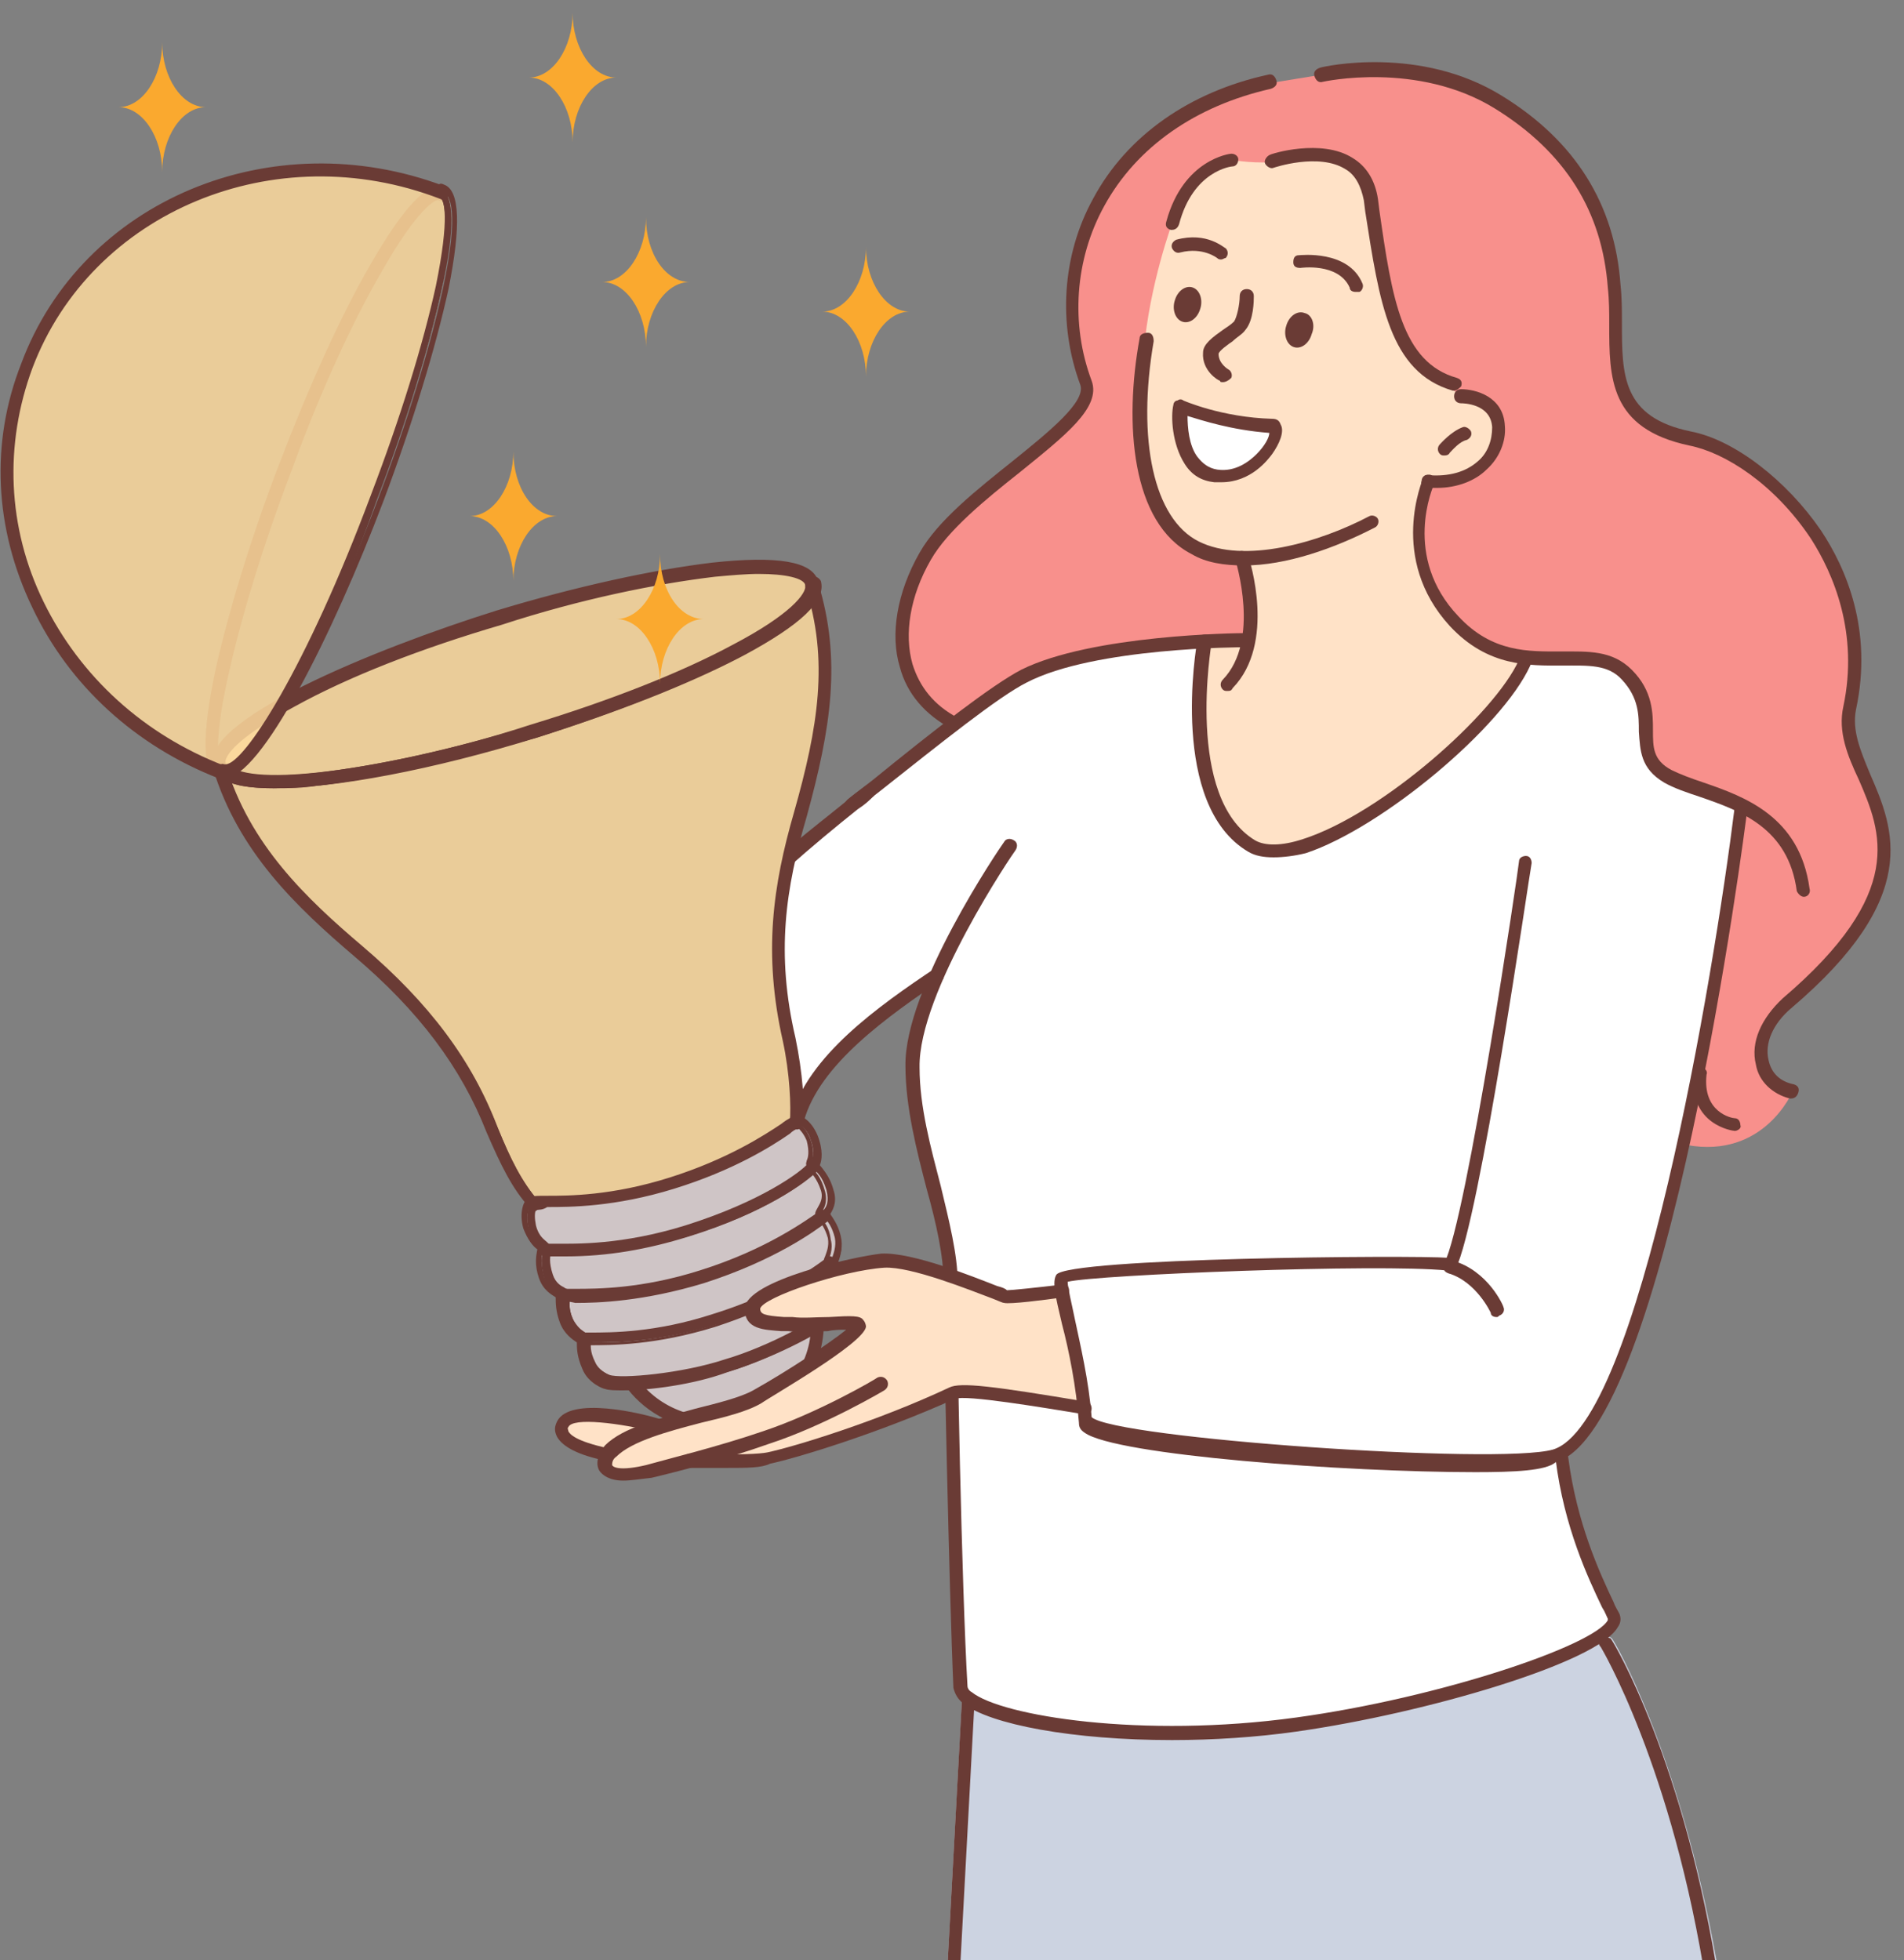 <?xml version="1.0" encoding="utf-8"?>
<!-- Generator: Adobe Illustrator 26.0.3, SVG Export Plug-In . SVG Version: 6.00 Build 0)  -->
<svg version="1.1" id="레이어_1" xmlns="http://www.w3.org/2000/svg" xmlns:xlink="http://www.w3.org/1999/xlink" x="0px"
	 y="0px" viewBox="0 0 135 139" style="enable-background:new 0 0 135 139;" xml:space="preserve">
<rect x="0" y="0" width="135" height="139" fill="#808080" stroke="none"/>
<style type="text/css">
	.st0{fill:#CCD3E1;}
	.st1{fill:#F8908C;}
	.st2{fill:#FFFFFF;}
	.st3{fill:#FFE2C7;}
	.st4{fill:#6A3B35;}
	.st5{opacity:0.84;fill:#FEDB9E;enable-background:new    ;}
	.st6{fill:#CFC5C6;}
	.st7{fill:#D5E1ED;}
	.st8{opacity:0.84;}
	.st9{fill:#FEDB9E;}
	.st10{fill:#FAA92F;}
</style>
<path class="st0" d="M121.7,139c-2.6-14.6-7.2-22.6-7.4-22.8c-0.2-0.2-0.5-0.2-0.7,0c0,0-0.1,0-0.2,0c-3.3,2.1-12.7,4.9-21.3,6.1
	c-10.9,1.5-21.3,0-23.5-2c-0.2,0-0.4,0.2-0.4,0.4l-1,18.4H121.7z"/>
<path class="st1" d="M93.7,5.3c0,0,6.8-1.6,12.6,1.9c5.8,3.6,7.9,8.3,8.2,13c0.3,4.8-1.2,9.5,5.4,10.8c5.2,1.1,13.4,9,11.3,19.1
	c-1.2,5.4,8.7,9.8-4.4,21c-2.8,2.4-2.2,5.6,0.3,6.3c0,0-2,4.8-7.5,3.8c-5.5-1.1-49.1-26.3-49.1-26.3l-2.8-3.5
	c-5.1-2.8-4.1-8.1-2.1-11.8c2.7-4.8,12.4-9.5,11.4-12.3c-3.2-8.6,1.5-18.9,13-21.4L93.7,5.3L93.7,5.3z"/>
<path class="st2" d="M110.9,103.4l-0.6,0.2c7.7-2.2,14.9-57.1,14.9-57.1l-36.5-1.1c0,0-11.1,0-16,2.5c-2.4,1.2-7.3,5.2-12.3,9.2
	c0,0,0,0,0,0c0,0-2.1,1.6-4.4,3.6c-0.9,4.1-1.1,8.1,0,13c0.5,2,0.6,4.2,0.5,5.5c2.3-4.4,3.6-5.5,10.1-10.2c-1.1,1.4-1.8,6.3-1.8,6.7
	c0,0.3,0,0.7,0,1c0.1,1.3,0.3,2.6,0.6,3.9v0c0.2,0.8,0.4,1.7,0.6,2.5c0,0,0,0,0,0c0.2,0.6,0.3,1.3,0.5,1.9c0.5,2.2,1,4.2,1,5.8
	c-0.1,2.9,0.3,21.8,0.7,28.7c0.1,2.3,11.7,4.4,23.9,2.7c11.1-1.5,23.4-5.8,22.5-7.7C113.7,112.6,111.6,108.8,110.9,103.4
	L110.9,103.4z"/>
<path class="st3" d="M87.1,11.3c0,0-2.5,0.1-3.8,4c-0.2,0.5-1.8,4.9-2.2,9.6c-0.2,2.4-0.8,12.6,4,13.9c4.8,1.2,2.6-0.6,3.3,1.3
	c0.7,1.9,0.4,5.1-0.2,5.3c-0.6,0.2-2.5-0.7-2.7,0c-0.2,0.7-2.2,11.9,3.7,14.7c5.1,2.4,18.1-10,19-13.2c0.2-0.8-2.3-0.6-4.3-2.2
	c-2-1.6-3.5-5-3.2-7.1c0.4-2.8,0.2-3.4,1.4-3.5c1.2-0.1,4-1.4,4.2-3c0.4-3.4-1.1-2.6-2.4-3c-2.5-0.9-4.8-4-5.7-8.1
	c-1-4.1,0.1-8-3.3-9c-1.8-0.5-3.2,0.2-4.8,0.5C88.6,11.6,87.1,11.3,87.1,11.3z"/>
<path class="st4" d="M83.1,123.4c-7,0-12.9-1.1-14.8-2.6c-0.4-0.3-0.6-0.7-0.7-1.1c-0.3-6.7-0.7-25.8-0.7-28.8
	c0-1.8-0.5-4.1-1.2-6.6c-0.7-2.7-1.5-5.8-1.5-8.7c-0.1-5.5,6.7-15.5,7-15.9c0.1-0.2,0.4-0.3,0.7-0.1c0.2,0.1,0.3,0.4,0.1,0.7
	c-0.1,0.1-6.9,10.1-6.8,15.4c0,2.8,0.8,5.7,1.5,8.4c0.6,2.5,1.2,4.9,1.2,6.8c-0.1,2.9,0.3,22,0.7,28.7c0,0.1,0.1,0.3,0.3,0.4
	c2.1,1.7,12.1,3.3,23,1.8c10.2-1.4,21.1-5.1,22.1-6.9c0-0.1,0-0.1,0-0.1c-0.1-0.2-0.2-0.5-0.4-0.8c-1-2.1-2.7-5.7-3.3-10.5
	c0-0.3,0.2-0.5,0.4-0.5c0.3,0,0.5,0.2,0.5,0.4c0.6,4.6,2.2,8.1,3.2,10.2c0.1,0.3,0.3,0.6,0.4,0.8c0.1,0.2,0.2,0.6-0.1,1
	c-1.4,2.5-13.6,6.1-22.8,7.4C89.1,123.2,86,123.4,83.1,123.4L83.1,123.4z"/>
<path class="st5" d="M57.4,41.2c-0.7-2.2-10.7-1-22.2,2.6c-11.6,3.7-20.4,8.5-19.7,10.7c1.8,5.7,5.8,9.5,10,13
	c4.2,3.6,7.6,7.5,9.6,12.6c0.9,2.3,1.8,3.9,3,5.3l11.3,1l7.3-7c0.1-1.2,0-3.6-0.6-5.9c-1.5-6.1-0.9-10.7,0.6-16
	C58.3,51.8,59.2,46.8,57.4,41.2L57.4,41.2z"/>
<path class="st6" d="M57.9,94.1c-0.2,3-2.1,5.5-5.2,6.4c-3,0.9-6.1-0.1-7.9-2.4L57.9,94.1L57.9,94.1z"/>
<path class="st7" d="M57.7,82.7c-0.5,0.5-3.3,2.8-8.9,4.5c-5.6,1.8-9.4,1.3-10.1,1.4L57.7,82.7z"/>
<path class="st7" d="M58.4,86.2c-1.2,0.9-4,2.9-8.6,4.3c-5.2,1.6-8.7,1.3-9.8,1.4L58.4,86.2L58.4,86.2z"/>
<path class="st7" d="M59,89.6c-1.2,1-4.1,2.8-8.2,4.1c-4.5,1.4-7.9,1.3-9.3,1.3L59,89.6z"/>
<path class="st6" d="M58.7,84.4c-0.4-1.3-1-1.6-1.1-1.7c0-0.1,0.4-0.6,0-1.8c-0.3-0.9-1-1.3-1.1-1.3c-0.6,0.2-3.4,2.7-9,4.4
	c-5.6,1.7-9.3,1.2-9.9,1.4c-0.1,0-0.4,0.7-0.2,1.7c0.4,1.2,1,1.4,1.1,1.5c0,0.1-0.3,0.7,0.1,2c0.3,1.1,1.2,1.1,1.3,1.2
	c0.1,0.1-0.2,0.8,0.2,1.9c0.4,1,1.2,1.2,1.2,1.3c0.1,0.1-0.3,0.7,0.3,1.9c0.4,0.7,1.3,1.1,1.4,1.1c1,0.3,5.5-0.1,8.5-1.1
	c3.1-0.9,7-3.1,7.7-3.9c0.1-0.1,0.6-0.9,0.5-1.7c-0.2-1.3-0.8-1.6-0.8-1.7c0-0.1,0.5-0.8,0.3-1.8c-0.3-1.2-0.9-1.5-0.9-1.7
	C58.3,86,59,85.5,58.7,84.4L58.7,84.4z"/>
<g class="st8">
	<path class="st9" d="M56.3,79.8l-1.1,1c0-0.1-0.1-0.1-0.1-0.2C55.7,80.2,56.1,79.9,56.3,79.8L56.3,79.8z"/>
</g>
<path class="st6" d="M58.7,84.4c-0.4-1.3-1-1.6-1.1-1.7c0-0.1,0.4-0.6,0-1.8c-0.3-0.9-1-1.3-1.1-1.3c-0.6,0.2-3.4,2.7-9,4.4
	c-5.6,1.7-9.3,1.2-9.9,1.4c-0.1,0-0.4,0.7-0.2,1.7c0.4,1.2,1,1.4,1.1,1.5c0,0.1-0.3,0.7,0.1,2c0.3,1.1,1.2,1.1,1.3,1.2
	c0.1,0.1-0.2,0.8,0.2,1.9c0.4,1,1.2,1.2,1.2,1.3c0.1,0.1-0.3,0.7,0.3,1.9c0.4,0.7,1.3,1.1,1.4,1.1c1,0.3,5.5-0.1,8.5-1.1
	c3.1-0.9,7-3.1,7.7-3.9c0.1-0.1,0.6-0.9,0.5-1.7c-0.2-1.3-0.8-1.6-0.8-1.7c0-0.1,0.5-0.8,0.3-1.8c-0.3-1.2-0.9-1.5-0.9-1.7
	C58.3,86,59,85.5,58.7,84.4L58.7,84.4z"/>
<path class="st6" d="M56.3,79.8l-1.1,1c0-0.1-0.1-0.1-0.1-0.2C55.7,80.2,56.1,79.9,56.3,79.8L56.3,79.8z"/>
<path class="st6" d="M59.2,87.9c0.1,0.5,0,0.9-0.1,1.2c-0.1-0.7-0.3-1.4-0.3-2.2C59,87.1,59.2,87.4,59.2,87.9z"/>
<path class="st6" d="M59.8,91.5c-0.1-0.3-0.2-0.7-0.3-1c0.1,0.2,0.2,0.5,0.3,0.9C59.8,91.4,59.8,91.4,59.8,91.5z"/>
<path class="st4" d="M56.5,79.9C56.5,79.9,56.5,79.9,56.5,79.9c-0.2,0-0.3-0.2-0.3-0.3c0.2-1.1,0-3.6-0.5-5.9
	c-1.4-6.2-0.7-10.9,0.8-16.1c1.7-6,2.5-10.8,0.8-16.2c0-0.1,0-0.3,0.2-0.3c0.1,0,0.3,0,0.3,0.2c1.7,5.5,0.9,10.3-0.8,16.5
	c-1.5,5.1-2.2,9.8-0.8,15.8c0.5,2.4,0.7,4.8,0.5,6C56.7,79.8,56.6,79.9,56.5,79.9L56.5,79.9z"/>
<path class="st4" d="M56.5,80.1C56.5,80.1,56.5,80.1,56.5,80.1c-0.3,0-0.5-0.3-0.5-0.5c0.1-1.1,0-3.5-0.5-5.8
	c-1.4-6.2-0.7-11,0.8-16.2c1.7-6,2.5-10.8,0.8-16c0-0.1,0-0.2,0-0.4c0.1-0.1,0.2-0.2,0.3-0.2c0.1,0,0.2,0,0.4,0
	c0.1,0.1,0.2,0.2,0.2,0.3c1.7,5.5,0.9,10.4-0.8,16.6c-1.5,5.1-2.2,9.7-0.8,15.7c0.5,2.4,0.7,4.9,0.5,6.1
	C56.9,79.9,56.7,80.1,56.5,80.1L56.5,80.1z M57.6,41.3C57.6,41.3,57.6,41.3,57.6,41.3C57.6,41.4,57.6,41.4,57.6,41.3
	C57.6,41.4,57.6,41.4,57.6,41.3c1.6,5.4,0.8,10.3-0.9,16.3c-1.5,5.2-2.2,9.9-0.8,16c0.5,2.3,0.7,4.8,0.5,5.9c0,0,0,0.1,0,0.1h0
	c0,0,0,0,0.1,0c0.2-1.2,0-3.6-0.5-6c-1.4-6.1-0.7-10.8,0.8-15.9C58.6,51.6,59.3,46.8,57.6,41.3C57.7,41.4,57.6,41.4,57.6,41.3
	C57.6,41.3,57.6,41.3,57.6,41.3L57.6,41.3z"/>
<path class="st4" d="M37.9,85.6c-0.1,0-0.1,0-0.2-0.1c-1.3-1.4-2.1-3.1-3-5.4c-1.8-4.6-4.8-8.6-9.4-12.6c-4-3.5-8.1-7.4-9.9-13.2
	c0-0.1,0-0.3,0.2-0.3c0.1,0,0.3,0,0.3,0.2c1.7,5.7,5.8,9.5,9.8,13c4.7,4,7.7,8.1,9.6,12.8c0.9,2.2,1.7,3.9,2.9,5.2
	c0.1,0.1,0.1,0.3,0,0.4C38,85.6,38,85.6,37.9,85.6L37.9,85.6z"/>
<path class="st4" d="M37.9,85.9c-0.1,0-0.3-0.1-0.3-0.2c-1.3-1.4-2.1-3.1-3.1-5.4c-1.8-4.6-4.8-8.6-9.4-12.5
	c-4.1-3.5-8.2-7.4-10-13.3c-0.1-0.2,0.1-0.5,0.3-0.6c0.1,0,0.2,0,0.4,0S16,54,16,54.2c1.7,5.7,5.7,9.5,9.7,12.9
	c4.7,4,7.8,8.1,9.6,12.9c0.9,2.2,1.7,3.8,2.9,5.2c0.1,0.1,0.1,0.2,0.1,0.3c0,0.1-0.1,0.2-0.2,0.3C38.1,85.8,38,85.9,37.9,85.9z
	 M15.6,54.2C15.6,54.2,15.6,54.2,15.6,54.2C15.5,54.2,15.5,54.3,15.6,54.2c1.7,5.9,5.8,9.7,9.8,13.2c4.6,4,7.7,8,9.5,12.7
	c0.9,2.3,1.7,4,3,5.3c0,0,0.1,0,0.1,0c0,0,0,0,0,0c0,0,0,0,0,0c-1.3-1.4-2.1-3-3-5.3c-1.8-4.7-4.9-8.7-9.5-12.7
	C21.4,63.9,17.4,60,15.6,54.2C15.6,54.3,15.6,54.2,15.6,54.2C15.6,54.2,15.6,54.2,15.6,54.2L15.6,54.2z"/>
<path class="st4" d="M50.5,101.2c-2.3,0-4.4-1-5.8-2.9c-0.1-0.1-0.1-0.3,0-0.4c0.1-0.1,0.3-0.1,0.4,0c1.8,2.3,4.7,3.2,7.6,2.3
	c2.9-0.9,4.8-3.3,5-6.2c0-0.1,0.1-0.3,0.3-0.2c0.1,0,0.3,0.1,0.2,0.3c-0.2,3.1-2.3,5.7-5.4,6.7C52,101,51.3,101.2,50.5,101.2
	L50.5,101.2z"/>
<path class="st4" d="M50.5,101.4c-2.4,0-4.6-1.1-6-2.9c-0.2-0.2-0.1-0.5,0.1-0.7c0.2-0.2,0.5-0.1,0.7,0.1c1.7,2.2,4.6,3.1,7.4,2.3
	c2.8-0.9,4.7-3.2,4.8-6c0-0.1,0.1-0.2,0.2-0.3c0.1-0.1,0.2-0.1,0.3-0.1c0.3,0,0.5,0.2,0.4,0.5c-0.2,3.2-2.3,5.9-5.5,6.9
	C52.1,101.2,51.3,101.4,50.5,101.4L50.5,101.4z M44.9,98.1C44.9,98.1,44.8,98.1,44.9,98.1C44.8,98.1,44.8,98.1,44.9,98.1
	c1.3,1.9,3.4,2.9,5.6,2.9c0.8,0,1.5-0.1,2.2-0.3c3-0.9,5.1-3.5,5.2-6.5c0,0,0-0.1-0.1-0.1c0,0,0,0,0,0c0,0,0,0,0,0
	c-0.2,3-2.2,5.5-5.1,6.4C49.8,101.4,46.7,100.5,44.9,98.1C44.9,98.1,44.9,98.1,44.9,98.1z"/>
<path class="st4" d="M40.1,88.9c-0.3,0-0.6,0-0.8,0c-0.3,0-0.6,0-0.7,0c-0.1,0-0.3-0.1-0.3-0.2c0-0.1,0.1-0.3,0.2-0.3
	c0.2,0,0.4,0,0.8,0c1.4,0,4.8,0.1,9.3-1.3c5.4-1.7,8.3-3.8,8.8-4.4c0.1-0.1,0.3-0.1,0.4,0c0.1,0.1,0.1,0.3,0,0.4
	c-0.6,0.7-3.5,2.9-9.1,4.6C44.9,88.7,41.9,88.8,40.1,88.9L40.1,88.9z"/>
<path class="st4" d="M40.1,89.1c-0.3,0-0.5,0-0.7,0h0c-0.2,0-0.5,0-0.7,0c-0.3,0-0.5-0.2-0.5-0.4c0-0.1,0-0.2,0.1-0.3
	c0.1-0.1,0.2-0.2,0.3-0.2c0.2,0,0.4,0,0.8,0h0c1.4,0,4.7,0.1,9.2-1.3c5.4-1.7,8.2-3.8,8.7-4.4c0.1-0.1,0.2-0.1,0.3-0.1
	c0.1,0,0.2,0,0.3,0.1c0.1,0.1,0.1,0.2,0.1,0.3c0,0.1,0,0.2-0.1,0.3c-0.7,0.7-3.6,2.9-9.1,4.6C45.9,88.6,43.1,89.1,40.1,89.1
	L40.1,89.1z M39,88.6c0.1,0,0.3,0,0.4,0h0c0.2,0,0.4,0,0.7,0c2.9,0,5.7-0.4,8.6-1.4c5.5-1.7,8.3-3.8,9-4.5c0,0,0,0,0,0c0,0,0,0,0,0
	c0,0,0,0,0,0s0,0,0,0c-0.6,0.6-3.5,2.8-8.9,4.5c-4.6,1.4-7.9,1.4-9.3,1.3h0c-0.3,0-0.6,0-0.7,0c0,0,0,0,0,0c0,0,0,0,0,0
	c0,0,0,0.1,0.1,0C38.7,88.6,38.8,88.6,39,88.6L39,88.6z"/>
<path class="st4" d="M40,92.1c-0.1,0-0.2-0.1-0.3-0.2c0-0.1,0.1-0.3,0.2-0.3c0.2,0,0.5,0,0.8,0c1.5,0,4.7,0,8.9-1.3
	c4.9-1.5,7.6-3.6,8.5-4.3c0.1-0.1,0.3-0.1,0.4,0.1c0.1,0.1,0.1,0.3-0.1,0.4c-0.9,0.7-3.8,2.8-8.7,4.4c-4.2,1.3-7.5,1.3-9,1.4
	C40.4,92.1,40.2,92.1,40,92.1C40,92.1,40,92.1,40,92.1L40,92.1z"/>
<path class="st4" d="M40,92.3c-0.2,0-0.4-0.2-0.5-0.4c0-0.1,0-0.2,0.1-0.3c0.1-0.1,0.2-0.2,0.3-0.2c0.2,0,0.5,0,0.9,0
	c1.5,0,4.7,0,8.8-1.3c4.8-1.5,7.6-3.6,8.5-4.2c0.2-0.2,0.5-0.1,0.7,0.1c0.1,0.1,0.1,0.2,0.1,0.3c0,0.1-0.1,0.2-0.2,0.3
	c-0.9,0.7-3.8,2.8-8.8,4.4c-4.3,1.3-7.5,1.4-9.1,1.4h0C40.4,92.3,40.2,92.3,40,92.3C40,92.3,40,92.3,40,92.3L40,92.3z M58.4,86.1
	C58.4,86.1,58.3,86.1,58.4,86.1c-1,0.7-3.7,2.8-8.6,4.3c-4.2,1.3-7.4,1.3-8.9,1.3c-0.3,0-0.6,0-0.8,0c0,0,0,0,0,0c0,0,0,0,0,0
	c0,0,0,0,0.1,0h0c0.2,0,0.5,0,0.8,0h0c1.5,0,4.8,0,9-1.3C54.7,89,57.5,86.9,58.4,86.1C58.4,86.2,58.4,86.2,58.4,86.1
	C58.4,86.2,58.4,86.1,58.4,86.1C58.4,86.1,58.4,86.1,58.4,86.1L58.4,86.1z"/>
<path class="st4" d="M41.4,95.3c-0.1,0-0.3-0.1-0.3-0.3c0-0.1,0.1-0.3,0.3-0.3c0.1,0,0.3,0,0.4,0c1.6,0,4.7,0,8.8-1.3
	c3.9-1.2,6.8-2.9,8.2-4c0.1-0.1,0.3-0.1,0.4,0c0.1,0.1,0.1,0.3,0,0.4c-1.4,1.2-4.3,2.9-8.3,4.1c-4.2,1.3-7.3,1.3-8.9,1.3
	C41.7,95.3,41.6,95.3,41.4,95.3L41.4,95.3z"/>
<path class="st4" d="M41.4,95.5L41.4,95.5c-0.3,0-0.5-0.2-0.5-0.5c0-0.3,0.2-0.5,0.5-0.5c0.1,0,0.3,0,0.4,0c1.6,0,4.7,0,8.7-1.3
	c3.9-1.2,6.7-2.9,8.1-4c0.1-0.1,0.2-0.1,0.3-0.1c0.1,0,0.2,0.1,0.3,0.2c0.1,0.1,0.1,0.2,0.1,0.3s-0.1,0.2-0.2,0.3
	c-1.4,1.2-4.4,2.9-8.4,4.2c-4.2,1.3-7.3,1.3-9,1.3C41.7,95.5,41.6,95.5,41.4,95.5L41.4,95.5z M59,89.6C59,89.6,58.9,89.6,59,89.6
	c-1.4,1.2-4.3,2.8-8.3,4.1c-4.1,1.3-7.2,1.3-8.8,1.3c-0.2,0-0.3,0-0.4,0c0,0-0.1,0-0.1,0.1c0,0,0,0.1,0.1,0.1h0c0.1,0,0.3,0,0.4,0
	c1.7,0,4.7,0,8.9-1.3C54.7,92.5,57.6,90.8,59,89.6C59,89.7,59,89.6,59,89.6C59,89.6,59,89.6,59,89.6C59,89.6,59,89.6,59,89.6
	C59,89.6,59,89.6,59,89.6z"/>
<path class="st4" d="M44.2,98.4c-0.6,0-1,0-1.2-0.1c-0.1,0-1.1-0.4-1.5-1.3c-0.5-0.9-0.4-1.6-0.3-1.9c0,0,0,0,0,0c0,0,0,0,0,0
	c-0.3-0.2-0.9-0.5-1.2-1.3c-0.4-0.9-0.3-1.5-0.2-1.8c0,0,0,0,0,0c-0.3-0.1-1-0.4-1.2-1.3c-0.3-1.1-0.2-1.7-0.1-2
	c-0.2-0.2-0.7-0.5-1-1.5c-0.3-1,0-1.9,0.3-2c0.2-0.1,0.5-0.1,1.1-0.1c1.5,0,4.7,0,8.8-1.3c4.1-1.3,6.7-3,8-3.8
	c0.5-0.3,0.8-0.5,1-0.6c0.3-0.1,1.1,0.4,1.4,1.5c0.3,1,0.1,1.6,0,1.8c0.2,0.2,0.7,0.6,1,1.7c0.3,0.9-0.1,1.5-0.3,1.8c0,0,0,0,0,0
	c0.2,0.2,0.6,0.7,0.8,1.6c0.2,0.8-0.1,1.5-0.2,1.8c0,0,0,0,0,0c0,0,0,0,0,0c0.2,0.2,0.6,0.7,0.8,1.7c0.1,1-0.5,1.9-0.5,1.9
	c-0.6,0.9-4.6,3-7.8,4C49.3,98,46.1,98.4,44.2,98.4L44.2,98.4z M37.9,85.6c-0.1,0.1-0.3,0.6,0,1.3c0.3,0.8,0.7,1.1,0.9,1.3
	c0.1,0.1,0.2,0.1,0.2,0.2c0,0.1,0,0.2,0,0.3c-0.1,0.2-0.2,0.8,0.1,1.7c0.2,0.7,0.7,0.9,1,1c0.1,0.1,0.2,0.1,0.3,0.2
	c0.1,0.1,0,0.2,0,0.4c0,0.3-0.1,0.8,0.2,1.5c0.3,0.6,0.7,0.9,1,1.1c0.1,0.1,0.2,0.1,0.3,0.2c0,0.1,0,0.2,0,0.3
	c0,0.3-0.1,0.7,0.3,1.5c0.3,0.7,1.2,1,1.2,1c0.8,0.3,5.2-0.1,8.4-1.1c3.1-1,7-3.1,7.5-3.8c0,0,0.6-0.8,0.4-1.5
	c-0.1-0.9-0.4-1.2-0.6-1.4c-0.1-0.1-0.1-0.2-0.2-0.3c0-0.1,0-0.2,0.1-0.3c0.1-0.3,0.3-0.8,0.2-1.4c-0.2-0.8-0.5-1.2-0.7-1.4
	c-0.1-0.1-0.2-0.2-0.2-0.3c0-0.1,0-0.2,0.1-0.3c0.2-0.2,0.4-0.6,0.2-1.4c-0.3-1-0.7-1.3-0.9-1.5c-0.1-0.1-0.2-0.1-0.2-0.2
	c0-0.1,0-0.2,0-0.3c0.1-0.2,0.3-0.7,0-1.5c-0.2-0.7-0.6-1-0.8-1.1c-0.1,0.1-0.4,0.3-0.8,0.5c-1.3,0.9-3.9,2.6-8.1,3.9
	c-4.2,1.3-7.4,1.3-8.9,1.3C38.4,85.6,38,85.6,37.9,85.6L37.9,85.6z"/>
<path class="st4" d="M44.2,98.6c-0.6,0-1,0-1.3-0.1c-0.1,0-1.2-0.4-1.6-1.4c-0.4-0.9-0.4-1.5-0.4-1.9c-0.3-0.2-0.9-0.6-1.2-1.4
	c-0.3-0.8-0.3-1.4-0.3-1.8c-0.3-0.2-0.9-0.5-1.2-1.4c-0.3-0.9-0.2-1.5-0.1-2c-0.3-0.2-0.7-0.7-1-1.5c-0.3-1.1,0-2.1,0.5-2.2
	c0.2-0.1,0.5-0.1,1.2-0.1c1.5,0,4.6,0,8.7-1.3c4.1-1.3,6.7-3,7.9-3.8c0.5-0.4,0.8-0.5,1-0.6c0.4-0.1,1.3,0.5,1.6,1.6
	c0.3,0.9,0.2,1.4,0,1.8c0.3,0.3,0.7,0.8,1,1.7c0.3,0.9,0,1.5-0.2,1.8c0.2,0.3,0.6,0.8,0.8,1.6c0.2,0.8,0,1.4-0.2,1.8
	c0.2,0.3,0.6,0.8,0.7,1.7c0.1,1-0.5,2-0.6,2.1c-0.7,0.9-4.6,3.1-7.9,4.1C49.2,98.2,46,98.6,44.2,98.6L44.2,98.6z M56.6,79.6
	C56.6,79.6,56.6,79.6,56.6,79.6c-0.2,0-0.5,0.2-0.9,0.5c-1.3,0.8-3.9,2.6-8.1,3.9c-4.1,1.3-7.3,1.3-8.8,1.3c-0.6,0-0.9,0-1.1,0.1
	c-0.1,0-0.5,0.7-0.2,1.7c0.3,0.9,0.8,1.3,0.9,1.4l0.1,0.1l0,0.1c-0.1,0.2-0.2,0.8,0.1,1.9c0.3,0.9,0.9,1.1,1.1,1.2l0.2,0.1l0,0.2
	c0,0.3-0.1,0.9,0.2,1.7c0.3,0.7,0.8,1.1,1.1,1.2l0.1,0.1l0,0.2c0,0.3-0.1,0.8,0.3,1.7c0.4,0.8,1.3,1.1,1.4,1.2
	c0.1,0.1,0.5,0.1,1.2,0.1c1.7,0,4.9-0.4,7.4-1.2c3.1-0.9,7.1-3.1,7.7-3.9c0,0,0.6-0.9,0.5-1.8c-0.1-1-0.5-1.4-0.7-1.6L59,89.6
	l0.1-0.1c0.1-0.3,0.4-0.9,0.2-1.6c-0.2-0.9-0.6-1.3-0.8-1.5l-0.1-0.1l0.1-0.1c0.2-0.2,0.5-0.8,0.3-1.6c-0.3-1-0.8-1.4-1-1.6
	l-0.1-0.1l0.1-0.1c0.1-0.2,0.3-0.7,0-1.7C57.5,79.9,56.8,79.6,56.6,79.6L56.6,79.6z M44.2,98.1c-0.5,0-0.9,0-1.1-0.1
	c0,0-1-0.3-1.3-1.1c-0.4-0.9-0.3-1.4-0.3-1.7c0-0.1,0-0.2,0-0.2c0,0-0.1-0.1-0.2-0.1c-0.2-0.2-0.8-0.5-1-1.2
	C39.9,92.9,40,92.3,40,92c0-0.1,0-0.2,0-0.3c0,0-0.1-0.1-0.2-0.1c-0.3-0.1-0.8-0.3-1.1-1.1c-0.3-1-0.2-1.6-0.1-1.8
	c0-0.1,0-0.1,0-0.2c0,0,0-0.1-0.1-0.1c-0.2-0.1-0.7-0.5-0.9-1.4c-0.3-0.9,0-1.4,0.1-1.5l0-0.1l0.1,0c0.2,0,0.5,0,0.9,0
	c1.5,0,4.7,0,8.9-1.3c4.2-1.3,6.8-3,8.1-3.9c0.4-0.2,0.6-0.4,0.8-0.5l0.1,0l0,0l0,0c0.1,0,0.6,0.3,0.9,1.2c0.3,0.9,0.1,1.4,0,1.7
	c0,0.1,0,0.1,0,0.2c0,0,0,0.1,0.1,0.1c0.2,0.2,0.6,0.5,0.9,1.6c0.2,0.8-0.1,1.3-0.3,1.5c-0.1,0.1-0.1,0.1-0.1,0.2
	c0,0.1,0,0.1,0.1,0.2c0.2,0.2,0.6,0.6,0.7,1.5c0.2,0.7-0.1,1.3-0.2,1.6c-0.1,0.1-0.1,0.2-0.1,0.2c0,0,0,0.1,0.1,0.2
	c0.2,0.2,0.6,0.6,0.7,1.5c0.1,0.9-0.5,1.7-0.5,1.7c-0.6,0.8-4.6,2.9-7.6,3.9C49.2,97.6,46,98.1,44.2,98.1L44.2,98.1z M38,85.8
	c-0.1,0.2-0.1,0.6,0,1.1c0.2,0.8,0.6,1,0.8,1.2c0.1,0.1,0.2,0.2,0.3,0.3c0,0.2,0,0.3,0,0.4c-0.1,0.2-0.2,0.7,0.1,1.6
	c0.2,0.6,0.6,0.8,0.8,0.9c0.1,0.1,0.3,0.1,0.4,0.3c0.1,0.2,0.1,0.3,0,0.5c0,0.3-0.1,0.7,0.2,1.4c0.2,0.6,0.6,0.8,0.9,1
	c0.1,0.1,0.3,0.2,0.3,0.3c0.1,0.2,0,0.3,0,0.4c0,0.2-0.1,0.7,0.3,1.4c0.3,0.6,1.1,0.9,1.1,0.9c0.8,0.3,5.2-0.1,8.2-1.1
	c3.1-0.9,6.9-3,7.4-3.7c0,0,0.5-0.7,0.4-1.4c-0.1-0.8-0.4-1.1-0.6-1.3c-0.1-0.1-0.2-0.2-0.2-0.4c0-0.2,0-0.3,0.1-0.5
	c0.1-0.3,0.3-0.7,0.2-1.3c-0.2-0.7-0.5-1.1-0.7-1.3c-0.1-0.1-0.2-0.3-0.2-0.4c0-0.2,0.1-0.3,0.2-0.5c0.1-0.2,0.4-0.6,0.2-1.2
	c-0.3-0.9-0.7-1.2-0.8-1.4c-0.1-0.1-0.2-0.2-0.2-0.3c-0.1-0.2,0-0.3,0-0.4c0.1-0.2,0.2-0.6,0-1.4c-0.2-0.5-0.5-0.8-0.6-0.9
	c-0.2,0.1-0.4,0.2-0.6,0.4c-1.3,0.9-4,2.6-8.2,3.9c-4.2,1.3-7.4,1.3-9,1.3C38.5,85.8,38.2,85.8,38,85.8L38,85.8z"/>
<path class="st4" d="M19.4,55.7c-2,0-3.8-0.3-4.1-1.3c-0.9-2.8,9.6-7.7,20-10.8c5.6-1.7,11.1-2.9,15.3-3.4c3.1-0.3,6.8-0.4,7.3,1.2
	c0.5,1.6-2.7,3.6-5.4,5.1c-3.8,2-8.9,4-14.5,5.8c-5.6,1.7-11.1,2.9-15.3,3.4C21.6,55.6,20.5,55.7,19.4,55.7L19.4,55.7z M53.8,40.5
	c-0.9,0-2,0.1-3.2,0.2c-4.2,0.5-9.6,1.6-15.2,3.4c-12.2,3.8-20.2,8.4-19.6,10.2c0.3,0.9,2.8,1.2,6.8,0.8c4.2-0.5,9.6-1.6,15.2-3.4
	c5.6-1.7,10.7-3.8,14.5-5.7c3.5-1.9,5.4-3.5,5.2-4.4C57.2,40.8,55.9,40.5,53.8,40.5L53.8,40.5z"/>
<path class="st4" d="M19.4,55.9c-2.6,0-4-0.5-4.3-1.5c-1-3.3,11.5-8.4,20.1-11.1c5.6-1.7,11.1-2.9,15.3-3.4c4.6-0.5,7.1-0.1,7.5,1.3
	c0.4,1.4-1.4,3.1-5.5,5.3c-3.8,2-8.9,4-14.6,5.8c-5.6,1.7-11.1,2.9-15.3,3.4C21.5,55.9,20.4,55.9,19.4,55.9L19.4,55.9z M53.7,40.2
	c-0.9,0-2,0.1-3.2,0.2c-4.2,0.5-9.6,1.7-15.2,3.4c-5.3,1.6-10.5,3.6-14.1,5.5c-4,2.1-6,3.9-5.7,5c0.2,0.8,1.6,1.2,3.9,1.2
	c0.9,0,2-0.1,3.2-0.2c4.2-0.5,9.6-1.7,15.2-3.4c5.6-1.7,10.8-3.8,14.5-5.7c3.8-2,5.6-3.7,5.3-4.8C57.4,40.6,56.1,40.2,53.7,40.2
	L53.7,40.2z M19.4,55.4c-1.8,0-3.5-0.2-3.8-1.1C15,52.1,24,47.3,35.4,43.9c5.6-1.7,11-2.9,15.2-3.4c1.2-0.1,2.3-0.2,3.2-0.2
	c2.3,0,3.6,0.4,3.8,1.1c0.4,1.4-3.1,3.5-5.3,4.7c-3.7,2-8.9,4-14.5,5.7c-5.6,1.7-11,2.9-15.2,3.4C21.7,55.3,20.5,55.4,19.4,55.4
	L19.4,55.4z M53.8,40.7c-0.9,0-2,0.1-3.1,0.2c-4.2,0.5-9.6,1.6-15.1,3.4C29.8,46,24.7,48,20.9,50.1c-3.9,2.1-5.1,3.5-4.9,4.1
	c0.2,0.6,2,1.1,6.5,0.6c4.2-0.5,9.6-1.6,15.1-3.4c5.6-1.7,10.7-3.7,14.4-5.7c4-2.1,5.2-3.6,5.1-4.2C57,41,55.7,40.7,53.8,40.7
	L53.8,40.7z"/>
<path class="st4" d="M15.7,55C15.7,55,15.6,55,15.7,55c-2.3-0.9,0.5-12,4.4-22.1c2.1-5.5,4.4-10.5,6.5-14.2c2.2-3.9,3.9-5.7,4.9-5.3
	c0.1,0.1,0.2,0.2,0.2,0.3c-0.1,0.1-0.2,0.2-0.3,0.2c-0.5-0.2-1.9,1-4.2,5c-2.1,3.6-4.4,8.7-6.5,14.1C16,45,14.4,54,15.8,54.5
	c0.1,0.1,0.2,0.2,0.2,0.3C15.9,54.9,15.8,55,15.7,55L15.7,55z"/>
<path class="st4" d="M15.7,55.2c-0.1,0-0.1,0-0.2,0c-1.2-0.4-1.2-3.1-0.2-7.8c0.9-4,2.5-9.3,4.5-14.5c2.1-5.5,4.4-10.6,6.5-14.2
	c2.3-4,4-5.8,5.1-5.4c0.1,0,0.2,0.1,0.3,0.2c0.1,0.1,0.1,0.2,0,0.4c0,0.1-0.1,0.2-0.2,0.3c-0.1,0.1-0.2,0.1-0.4,0
	c-0.2-0.1-1.5,0.6-4,5c-2.1,3.6-4.4,8.6-6.4,14.1c-2.1,5.5-3.7,10.8-4.6,15c-1,4.6-0.6,6.1-0.3,6.2c0.1,0,0.2,0.1,0.3,0.2
	c0.1,0.1,0.1,0.2,0,0.4C16.1,55.1,15.9,55.2,15.7,55.2L15.7,55.2z M31.2,13.6c-0.6,0-1.9,0.8-4.4,5.2c-2.1,3.7-4.4,8.7-6.5,14.2
	c-4.3,11.4-6.4,21.2-4.6,21.8c0,0,0.1,0,0.1,0c0,0,0,0,0,0c0,0,0,0,0,0c-1.1-0.4-0.6-3.8,0-6.7c0.9-4.1,2.5-9.5,4.6-15
	c2.1-5.5,4.4-10.5,6.5-14.2c2-3.6,3.7-5.4,4.5-5.1c0,0,0,0,0,0c0,0,0,0,0,0c0,0,0,0,0,0c0,0,0,0,0,0C31.3,13.6,31.2,13.6,31.2,13.6
	L31.2,13.6z"/>
<path class="st5" d="M31.4,13.6C19.4,9.1,6.2,14.6,1.8,25.9c-4.3,11.4,1.9,24.3,13.9,28.8c1.8,0.7,6.7-8,11-19.3
	C31,24.1,33.1,14.3,31.4,13.6L31.4,13.6z"/>
<path class="st4" d="M15.7,55C15.7,55,15.6,55,15.7,55C9.8,52.8,5.1,48.5,2.4,43c-2.7-5.5-3-11.6-0.8-17.2
	C6,14.4,19.4,8.8,31.4,13.4c0.1,0.1,0.2,0.2,0.2,0.3c-0.1,0.1-0.2,0.2-0.3,0.2C19.4,9.4,6.4,14.8,2.1,26C0,31.5,0.3,37.4,2.9,42.8
	c2.6,5.4,7.2,9.5,12.9,11.7c0.1,0.1,0.2,0.2,0.2,0.3C15.9,54.9,15.8,55,15.7,55L15.7,55z"/>
<path class="st4" d="M15.7,55.2c-0.1,0-0.1,0-0.2,0C9.6,52.9,4.9,48.6,2.3,43.1c-2.7-5.6-3-11.7-0.8-17.3
	C5.8,14.2,19.3,8.6,31.5,13.2c0.1,0,0.2,0.1,0.3,0.2c0.1,0.1,0.1,0.2,0,0.4c0,0.1-0.1,0.2-0.2,0.3c-0.1,0.1-0.2,0.1-0.4,0
	C19.5,9.6,6.5,15,2.3,26.1c-2,5.4-1.8,11.3,0.8,16.6c2.6,5.3,7.1,9.4,12.8,11.6c0.1,0,0.2,0.1,0.3,0.2c0.1,0.1,0.1,0.2,0,0.4
	C16.1,55.1,15.9,55.2,15.7,55.2L15.7,55.2z M22.7,12c-9.2,0-17.6,5.3-20.9,13.9c-2.1,5.5-1.8,11.5,0.8,17c2.6,5.4,7.3,9.7,13.1,11.9
	c0,0,0.1,0,0.1,0c0,0,0,0,0,0c0,0,0,0,0,0c-5.8-2.2-10.4-6.4-13-11.8C0.1,37.4-0.2,31.4,1.9,26C6.2,14.7,19.4,9.2,31.3,13.7
	c0,0,0,0,0,0c0,0,0,0,0,0c0,0,0,0,0,0c0,0,0,0,0,0C28.5,12.5,25.6,12,22.7,12L22.7,12z"/>
<path class="st3" d="M75.4,91.5c0,0-3.6,0.5-4.1,0.4c-0.4-0.1-6.2-2.7-8.7-2.5c-2.5,0.2-9.2,2-9.2,3.4c0,1.1,1.3,1,2.7,1.1
	c1.6,0.1,4.5-0.3,4.8,0c0.5,0.5-4.9,3.8-7.1,5.1c-1.4,0.8-4.3,1.3-6.8,2.1c0,0-6.2-1.6-6.9-0.1c-0.6,1.1,1.5,1.8,3.1,2.2h0
	c-0.5,0.8,0,1.9,2.8,1.1c0.7-0.2,1.8-0.5,3.2-0.8l-0.2,0.2c2.2,0.1,4.7,0.1,5.6-0.1c1.9-0.4,7.8-2.2,13-4.6c0.1,0,9.2,0.6,9.4,0.6
	L75.4,91.5L75.4,91.5z"/>
<path class="st4" d="M83.1,16.3c0,0-0.1,0-0.1,0c-0.3-0.1-0.4-0.3-0.3-0.6c1.2-4.4,4.5-4.8,4.6-4.8c0.3,0,0.5,0.2,0.5,0.4
	c0,0.3-0.2,0.5-0.4,0.5c-0.1,0-2.8,0.3-3.8,4.1C83.5,16.2,83.3,16.3,83.1,16.3L83.1,16.3z"/>
<path class="st4" d="M103.1,27.7c0,0-0.1,0-0.1,0c-4.5-1.3-5.2-6.3-6.2-12.7l-0.1-0.8c-0.2-1-0.6-1.8-1.3-2.2
	c-1.9-1.2-5.1-0.1-5.1-0.1c-0.2,0.1-0.5-0.1-0.6-0.3c-0.1-0.2,0.1-0.5,0.3-0.6c0.1-0.1,3.7-1.2,5.9,0.2c1,0.6,1.6,1.6,1.8,2.9
	l0.1,0.8c0.9,6.3,1.6,10.8,5.5,11.9c0.3,0.1,0.4,0.3,0.3,0.6C103.5,27.5,103.3,27.7,103.1,27.7L103.1,27.7z"/>
<path class="st4" d="M86.6,18.4c-0.1,0-0.2,0-0.3-0.1c0,0-1-0.8-2.6-0.4c-0.3,0.1-0.5-0.1-0.6-0.3c-0.1-0.3,0.1-0.5,0.3-0.6
	c2.2-0.6,3.4,0.6,3.5,0.6c0.2,0.2,0.2,0.5,0,0.7C86.8,18.3,86.7,18.4,86.6,18.4L86.6,18.4z"/>
<path class="st4" d="M96.1,20.7c-0.2,0-0.4-0.1-0.4-0.3c-0.8-1.8-3.5-1.4-3.5-1.4c-0.3,0-0.5-0.1-0.5-0.4c0-0.3,0.1-0.5,0.4-0.5
	c0.1,0,3.5-0.4,4.5,2c0.1,0.2,0,0.5-0.2,0.6C96.3,20.7,96.2,20.7,96.1,20.7z"/>
<path class="st1" d="M127.9,63.2c-0.9-6.3-6.9-6.6-9.6-8.1c-2.9-1.6-0.2-4.4-2.9-7.2c-2.7-2.8-7.7,1.1-12.3-3.8
	c-4.3-4.6-1.8-10-1.8-10l20.1,4.7l5.1,3.2L127.9,63.2L127.9,63.2z"/>
<path class="st4" d="M86.7,27.1c-0.1,0-0.2,0-0.2-0.1c-0.1,0-1.3-0.7-1.2-2c0-0.6,0.7-1.1,1.4-1.6c0.3-0.2,0.6-0.4,0.8-0.6
	c0.2-0.3,0.4-1.2,0.4-1.8c0-0.3,0.2-0.5,0.5-0.5c0.3,0,0.5,0.2,0.5,0.5c0,0.3,0,1.7-0.6,2.4c-0.2,0.3-0.6,0.5-0.9,0.8
	c-0.3,0.2-1,0.7-1,0.9c0,0.7,0.7,1.1,0.7,1.1c0.2,0.1,0.3,0.4,0.2,0.6C87.1,27,86.9,27.1,86.7,27.1L86.7,27.1z"/>
<path class="st4" d="M101.9,34.6c-0.2,0-0.4,0-0.7,0c-0.3,0-0.5-0.3-0.4-0.5c0-0.3,0.3-0.5,0.5-0.4c1.4,0.1,2.6-0.2,3.5-1
	c0.7-0.6,1-1.5,1-2.4c-0.1-1.7-2.1-1.7-2.2-1.7c-0.3,0-0.5-0.2-0.5-0.5c0-0.3,0.2-0.5,0.5-0.5c1,0,3,0.5,3.1,2.6
	c0.1,1.1-0.4,2.3-1.3,3.1C104.6,34.1,103.3,34.6,101.9,34.6L101.9,34.6z"/>
<path class="st4" d="M102.4,32.3c-0.1,0-0.2,0-0.3-0.1c-0.2-0.2-0.2-0.5,0-0.7c0.1-0.1,0.8-0.9,1.6-1.2c0.2-0.1,0.5,0.1,0.6,0.3
	c0.1,0.3-0.1,0.5-0.3,0.6c-0.5,0.1-1,0.7-1.2,0.9C102.7,32.3,102.5,32.3,102.4,32.3L102.4,32.3z"/>
<path class="st4" d="M67.7,51.8c-0.1,0-0.2,0-0.2-0.1c-1.9-1-3.2-2.5-3.7-4.4c-0.7-2.3-0.2-5.3,1.4-8.1c1.3-2.3,4.1-4.5,6.6-6.5
	c2.6-2.1,5.2-4.2,4.8-5.4c-1.6-4.3-1.3-9.2,0.9-13.2c2.4-4.5,6.9-7.6,12.4-8.8c0.3-0.1,0.5,0.1,0.6,0.4c0.1,0.3-0.1,0.5-0.4,0.6
	c-5.3,1.2-9.5,4.1-11.8,8.3c-2.1,3.8-2.4,8.4-0.9,12.4c0.7,1.9-1.9,3.9-5.1,6.5c-2.4,1.9-5.1,4.1-6.3,6.2c-1.5,2.6-1.9,5.3-1.3,7.4
	c0.5,1.6,1.5,2.9,3.2,3.8c0.2,0.1,0.3,0.4,0.2,0.6C68,51.7,67.9,51.8,67.7,51.8L67.7,51.8z"/>
<path class="st4" d="M87,49c-0.1,0-0.2,0-0.3-0.1c-0.2-0.2-0.2-0.5,0-0.7c2.7-2.8,0.9-8.4,0.9-8.5c-0.1-0.2,0.1-0.5,0.3-0.6
	c0.3-0.1,0.5,0.1,0.6,0.3c0.1,0.3,2,6.2-1.1,9.4C87.3,49,87.2,49,87,49L87,49z"/>
<path class="st4" d="M127,77.9c0,0-0.1,0-0.1,0c-1.2-0.3-2.2-1.2-2.4-2.4c-0.4-1.6,0.4-3.3,1.9-4.7c8.8-7.5,7-11.8,5.4-15.5
	c-0.8-1.7-1.5-3.4-1.1-5.2c1.1-5.2-0.7-9.4-2.3-11.9c-2.6-3.9-6.1-6.1-8.6-6.6c-5.7-1.2-5.7-4.8-5.7-8.6c0-0.8,0-1.7-0.1-2.6
	c-0.4-5.4-3-9.6-8-12.7c-5.5-3.4-12.2-1.9-12.2-1.9c-0.3,0.1-0.5-0.1-0.6-0.4c-0.1-0.3,0.1-0.5,0.4-0.6c0.3-0.1,7.1-1.6,12.9,2
	c5.2,3.2,8,7.7,8.4,13.4c0.1,0.9,0.1,1.8,0.1,2.7c0,3.7,0,6.7,4.9,7.7c3.1,0.6,6.8,3.5,9.2,7c1.8,2.7,3.7,7.1,2.5,12.7
	c-0.3,1.5,0.3,2.9,1,4.6c1.7,3.9,3.7,8.7-5.6,16.6c-1.3,1.1-1.9,2.5-1.6,3.7c0.2,0.9,0.8,1.5,1.8,1.7c0.3,0.1,0.4,0.3,0.3,0.6
	C127.4,77.8,127.2,77.9,127,77.9L127,77.9z"/>
<path class="st2" d="M83.8,28.8c0,0,2.8,1.2,6.5,1.4c0.9,0-1,3.9-4,3.6C83.7,33.4,83.5,29.9,83.8,28.8L83.8,28.8z"/>
<path class="st4" d="M86.6,34.2c-0.1,0-0.3,0-0.5,0c-0.9-0.1-1.6-0.5-2.1-1.3c-0.9-1.4-1-3.4-0.8-4.2c0-0.1,0.1-0.3,0.3-0.3
	c0.1-0.1,0.3-0.1,0.4,0c0,0,2.7,1.2,6.3,1.3c0.3,0,0.5,0.1,0.6,0.4c0.3,0.5-0.1,1.4-0.6,2.1C89.9,32.6,88.7,34.2,86.6,34.2
	L86.6,34.2z M84.2,29.5c0,0.8,0.1,2.1,0.7,2.9c0.4,0.5,0.8,0.8,1.4,0.9c1.3,0.2,2.3-0.6,2.8-1.1c0.6-0.6,0.9-1.2,0.9-1.5
	C87.3,30.5,85.2,29.8,84.2,29.5L84.2,29.5z"/>
<path class="st4" d="M85.1,21.9c-0.2,0.7-0.8,1.1-1.3,0.9c-0.5-0.2-0.7-0.9-0.5-1.5c0.2-0.7,0.8-1.1,1.3-0.9
	C85.1,20.6,85.3,21.3,85.1,21.9z"/>
<path class="st4" d="M93,23.7c-0.2,0.7-0.8,1.1-1.3,0.9c-0.5-0.2-0.7-0.9-0.5-1.5c0.2-0.7,0.8-1.1,1.3-0.9C93,22.3,93.3,23,93,23.7z
	"/>
<path class="st4" d="M127.9,63.6c-0.2,0-0.4-0.2-0.5-0.4c-0.6-4.5-4-5.7-6.9-6.7c-0.9-0.3-1.8-0.6-2.5-1c-1.7-1-1.7-2.3-1.8-3.6
	c0-1.2,0-2.4-1.2-3.7c-1-1.1-2.4-1-4.2-1c-2.4,0-5.3,0.1-8-2.8c-4.4-4.8-1.9-10.4-1.9-10.5c0.1-0.2,0.4-0.3,0.6-0.2
	c0.2,0.1,0.3,0.4,0.2,0.6c-0.1,0.2-2.3,5.2,1.7,9.4c2.4,2.6,5,2.5,7.3,2.5c1.9,0,3.6-0.1,5,1.3c1.5,1.5,1.5,3.1,1.5,4.3
	c0,1.2,0,2.1,1.3,2.8c0.6,0.3,1.4,0.6,2.3,0.9c2.9,1,6.8,2.4,7.5,7.5C128.4,63.3,128.2,63.6,127.9,63.6
	C127.9,63.6,127.9,63.6,127.9,63.6L127.9,63.6z"/>
<path class="st4" d="M60.4,57.6c-0.1,0-0.3-0.1-0.4-0.2c-0.2-0.2-0.1-0.5,0.1-0.7l1.8-1.4c4.3-3.5,8.4-6.7,10.5-7.8
	c5-2.5,15.4-2.6,15.8-2.6c0.3,0,0.5,0.2,0.5,0.5c0,0.3-0.2,0.5-0.5,0.5c-0.1,0-10.6,0-15.4,2.5c-2,1-6.1,4.3-10.4,7.7l-1.8,1.4
	C60.6,57.5,60.5,57.6,60.4,57.6L60.4,57.6z"/>
<path class="st4" d="M51.5,104.1c-0.8,0-1.6,0-2.6,0c-0.3,0-0.5-0.2-0.5-0.5c0-0.3,0.2-0.5,0.5-0.5c3.6,0.1,5,0,5.5-0.1
	c1.9-0.4,7.8-2.2,12.9-4.6c0.8-0.4,3.1-0.1,9.7,1c0.3,0,0.4,0.3,0.4,0.5c0,0.3-0.3,0.4-0.5,0.4c-3.1-0.5-8.4-1.4-9.2-1.1
	c-5.3,2.4-11.2,4.2-13.1,4.6C54,104.1,53,104.1,51.5,104.1z"/>
<path class="st4" d="M102.8,90.3c-0.1,0-0.1,0-0.2-0.1c-0.2-0.1-0.3-0.4-0.2-0.6c1.6-3.1,5.3-28.2,5.3-28.5c0-0.3,0.3-0.4,0.5-0.4
	c0.3,0,0.4,0.3,0.4,0.5c-0.2,1-3.7,25.5-5.4,28.8C103.2,90.3,103,90.3,102.8,90.3L102.8,90.3z"/>
<path class="st4" d="M106.1,93.4c-0.2,0-0.4-0.1-0.4-0.3c0,0-1-2.2-3-2.8c-0.3-0.1-0.4-0.3-0.3-0.6c0.1-0.3,0.3-0.4,0.6-0.3
	c2.5,0.7,3.6,3.2,3.6,3.3c0.1,0.2,0,0.5-0.3,0.6C106.2,93.4,106.2,93.4,106.1,93.4z"/>
<path class="st4" d="M44.2,105c-1,0-1.5-0.4-1.7-0.7c-0.3-0.5-0.1-1.2,0.4-1.8c1.3-1.3,3.9-1.9,6.4-2.6c1.6-0.4,3.2-0.8,4.1-1.3
	c2.5-1.4,5.5-3.4,6.6-4.3c-0.4,0-0.9,0-1.3,0.1c-0.9,0-2,0.1-2.8,0c-0.2,0-0.4,0-0.5,0c-1.2-0.1-2.6-0.1-2.6-1.6
	c0.1-2,7.8-3.7,9.7-3.9c2.2-0.1,6.4,1.6,8.2,2.3c0.4,0.1,0.6,0.2,0.7,0.3c0.3,0,2.2-0.2,3.9-0.4c0.3,0,0.5,0.1,0.5,0.4
	c0,0.3-0.1,0.5-0.4,0.5c-1.4,0.2-3.8,0.5-4.2,0.4c-0.1,0-0.3-0.1-0.8-0.3c-1.6-0.6-5.8-2.3-7.7-2.2c-3,0.2-8.6,2.1-8.8,2.9
	c0,0.4,0.3,0.5,1.7,0.6c0.2,0,0.4,0,0.6,0c0.7,0.1,1.7,0,2.6,0c1.6-0.1,2.2-0.1,2.4,0.2c0.1,0.1,0.2,0.3,0.2,0.5
	c-0.2,1.2-6.7,4.9-7.4,5.4c-1,0.6-2.6,1-4.3,1.4c-2.3,0.6-4.9,1.3-6,2.4c-0.3,0.2-0.3,0.5-0.3,0.6c0.1,0.2,0.7,0.4,2.4,0
	c1.4-0.4,5.1-1.3,8.3-2.4c3.9-1.3,8-3.7,8.1-3.8c0.2-0.1,0.5-0.1,0.7,0.2c0.1,0.2,0.1,0.5-0.2,0.7c0,0-4.2,2.5-8.2,3.8
	c-3.1,1.1-6.6,2-8.3,2.4C45.3,104.9,44.7,105,44.2,105L44.2,105z"/>
<path class="st4" d="M43.1,103.6c0,0-0.1,0-0.1,0c-2-0.4-3.1-1-3.5-1.7c-0.2-0.4-0.2-0.7,0-1.1c0.9-1.8,6-0.6,7.5-0.1
	c0.3,0.1,0.4,0.3,0.3,0.6c-0.1,0.3-0.3,0.4-0.6,0.3c-2.8-0.7-6.1-1.1-6.4-0.4c-0.1,0.1,0,0.2,0,0.3c0.1,0.2,0.5,0.7,2.8,1.2
	c0.3,0.1,0.4,0.3,0.4,0.6C43.5,103.5,43.3,103.6,43.1,103.6L43.1,103.6z"/>
<path class="st4" d="M90.3,60.8c-0.7,0-1.3-0.1-1.8-0.4c-5.6-3.3-3.7-14.5-3.6-15c0-0.3,0.3-0.4,0.6-0.4c0.3,0,0.4,0.3,0.4,0.6
	c0,0.1-1.9,11,3.1,14c0.7,0.4,1.9,0.4,3.4-0.1c5.6-1.8,13.6-8.9,15.3-12.7c0.1-0.2,0.4-0.3,0.6-0.2c0.2,0.1,0.3,0.4,0.2,0.6
	c-2,4.4-10.5,11.5-15.9,13.3C91.8,60.7,91,60.8,90.3,60.8L90.3,60.8z"/>
<path class="st4" d="M67.6,141.3C67.5,141.3,67.5,141.3,67.6,141.3c-0.3,0-0.5-0.2-0.5-0.4l1.1-20.3c0-0.2,0.2-0.4,0.5-0.4
	c0.3,0,0.4,0.2,0.4,0.4L68,141C68,141.2,67.8,141.3,67.6,141.3z"/>
<path class="st4" d="M121.5,141.3c-0.2,0-0.4-0.2-0.5-0.4c-2.4-15.6-7.5-24.1-7.5-24.1c-0.2-0.2-0.2-0.5,0-0.6
	c0.2-0.2,0.5-0.1,0.7,0c0.2,0.2,5.3,8.8,7.7,24.6C122,141,121.9,141.3,121.5,141.3C121.6,141.3,121.5,141.3,121.5,141.3z"/>
<path class="st4" d="M104.6,104.4c-9.2,0-25.5-1.2-27.7-2.8c-0.3-0.2-0.4-0.4-0.4-0.7c-0.2-2.6-0.7-5.1-1.2-7
	c-0.5-2.1-0.7-3-0.4-3.5c0.8-1.2,25.2-1.4,27.8-1.2c0.3,0,0.5,0.3,0.4,0.5c0,0.3-0.2,0.5-0.5,0.4c-4.8-0.5-24.9,0.3-26.9,0.8
	c0,0.4,0.3,1.6,0.5,2.6c0.4,1.9,1,4.4,1.2,7c1.6,1.5,28.8,3.4,32.7,2.3c6.1-1.8,11.4-33.5,12.9-45.6c0-0.3,0.3-0.4,0.5-0.4
	c0.3,0,0.4,0.3,0.4,0.5c-0.2,1.8-5.7,44.1-13.6,46.4C109.6,104.3,107.4,104.4,104.6,104.4L104.6,104.4z"/>
<path class="st4" d="M123,80.2C123,80.2,123,80.2,123,80.2c-0.1,0-3.3-0.4-2.9-4.1c0-0.3,0.3-0.5,0.5-0.4c0.3,0,0.5,0.3,0.4,0.5
	c-0.3,2.7,1.8,3.1,2,3.1c0.3,0,0.4,0.3,0.4,0.5C123.5,80,123.2,80.2,123,80.2L123,80.2z"/>
<path class="st4" d="M88.2,40.1c-1.4,0-2.7-0.2-3.7-0.8c-4.3-2.2-4.8-9.3-3.7-15.3c0-0.3,0.3-0.4,0.6-0.4c0.3,0,0.4,0.3,0.4,0.6
	c-1.2,7,0,12.6,3.2,14.2c3.2,1.6,8.5,0.1,12.1-1.8c0.2-0.1,0.5,0,0.6,0.2c0.1,0.2,0,0.5-0.2,0.6C94.6,38.9,91.2,40.1,88.2,40.1
	L88.2,40.1z"/>
<path class="st4" d="M19.4,55.7c-1.7,0-2.9-0.2-3.5-0.6c-0.1-0.1-0.2-0.2-0.1-0.4c0.1-0.1,0.2-0.2,0.4-0.1c2.2,1.4,11.4,0.1,21.6-3
	c5.6-1.7,10.7-3.8,14.5-5.7c3.5-1.9,5.4-3.5,5.2-4.4c0-0.1,0-0.3,0.2-0.3c0.1,0,0.3,0,0.3,0.2c0.5,1.6-2.7,3.6-5.4,5.1
	c-3.8,2-8.9,4-14.5,5.8C30.5,54.4,23.6,55.7,19.4,55.7L19.4,55.7z"/>
<path class="st4" d="M19.4,55.9c-1.7,0-3-0.2-3.6-0.7c-0.1-0.1-0.2-0.2-0.2-0.3c0-0.1,0-0.2,0.1-0.4c0.1-0.1,0.2-0.2,0.3-0.2
	c0.1,0,0.2,0,0.4,0.1c2.1,1.4,11.3,0.1,21.4-3c5.6-1.7,10.7-3.7,14.4-5.7c4-2.1,5.2-3.6,5.1-4.2c0-0.1,0-0.2,0-0.4
	c0.1-0.1,0.2-0.2,0.3-0.2c0.2-0.1,0.5,0.1,0.6,0.3c0.4,1.4-1.4,3.1-5.5,5.3c-3.8,2-8.9,4-14.6,5.8C30.7,54.6,23.7,55.9,19.4,55.9
	L19.4,55.9L19.4,55.9z M16,54.8C16,54.8,16,54.8,16,54.8C16,54.8,16,54.8,16,54.8C16,54.8,16,54.9,16,54.8C16,54.9,16,54.9,16,54.8
	c0.6,0.5,1.8,0.7,3.4,0.7h0c4.3,0,11.1-1.3,18.4-3.6c5.6-1.7,10.8-3.8,14.5-5.7c3.8-2,5.6-3.7,5.3-4.8c0,0,0,0-0.1,0c0,0,0,0,0,0
	c0,0,0,0,0,0c0.4,1.4-3.1,3.5-5.3,4.7c-3.7,2-8.9,4-14.5,5.7C27.6,55,18.3,56.2,16,54.8C16.1,54.8,16.1,54.8,16,54.8L16,54.8z"/>
<path class="st4" d="M15.9,55c-0.1,0-0.2,0-0.3,0c-0.1-0.1-0.2-0.2-0.2-0.3s0.2-0.2,0.3-0.2c0,0,0.1,0,0.1,0
	c1.6,0,6.1-7.6,10.5-19.2c2.1-5.5,3.7-10.7,4.6-14.8c1-4.5,0.7-6.4,0.2-6.6c-0.1-0.1-0.2-0.2-0.2-0.3s0.2-0.2,0.3-0.2
	c1,0.4,1.1,2.8,0.1,7.2c-0.9,4.1-2.5,9.4-4.6,14.9C23.3,45.2,18.3,55,15.9,55L15.9,55z"/>
<path class="st4" d="M15.9,55.2c-0.1,0-0.2,0-0.3-0.1c-0.1,0-0.2-0.1-0.3-0.2c-0.1-0.1-0.1-0.2,0-0.4c0.1-0.2,0.4-0.4,0.6-0.3
	c0,0,0,0,0.1,0c1.3,0,5.7-6.8,10.3-19.1c2.1-5.5,3.7-10.7,4.6-14.8c1-4.9,0.6-6.2,0.3-6.3c-0.1,0-0.2-0.1-0.3-0.2
	c-0.1-0.1-0.1-0.2,0-0.4c0-0.1,0.1-0.2,0.2-0.3c0.1-0.1,0.2-0.1,0.4,0c1.1,0.4,1.2,2.9,0.3,7.4c-0.9,4.1-2.5,9.4-4.6,15
	C23.6,45,18.5,55.2,15.9,55.2L15.9,55.2z M15.7,54.7C15.7,54.7,15.7,54.7,15.7,54.7C15.6,54.7,15.7,54.8,15.7,54.7
	c0,0.1,0,0.1,0,0.1c0.1,0,0.1,0,0.2,0c2,0,6.7-8.3,10.9-19.4c2.1-5.5,3.7-10.8,4.6-14.9c1.2-5.6,0.5-6.7,0-6.9c0,0,0,0,0,0
	c0,0,0,0,0,0c0,0,0,0,0,0c0,0,0,0,0,0c0.8,0.3,0.8,2.8-0.1,6.8c-0.9,4.1-2.5,9.4-4.6,14.9c-4.1,10.7-8.9,19.3-10.7,19.3
	C15.9,54.7,15.8,54.7,15.7,54.7C15.7,54.7,15.7,54.7,15.7,54.7L15.7,54.7z"/>
<path class="st10" d="M39.5,36.6c-1.7,0-3.1,2.1-3.1,4.6c0-2.5-1.4-4.6-3.1-4.6c1.7,0,3.1-2.1,3.1-4.6
	C36.4,34.6,37.8,36.6,39.5,36.6z"/>
<path class="st10" d="M49.9,43.9c-1.7,0-3.1,2.1-3.1,4.6c0-2.5-1.4-4.6-3.1-4.6c1.7,0,3.1-2.1,3.1-4.6
	C46.8,41.9,48.2,43.9,49.9,43.9z"/>
<path class="st10" d="M64.5,22.1c-1.7,0-3.1,2.1-3.1,4.6c0-2.5-1.4-4.6-3.1-4.6c1.7,0,3.1-2.1,3.1-4.6C61.4,20,62.8,22.1,64.5,22.1z
	"/>
<path class="st10" d="M48.9,20c-1.7,0-3.1,2.1-3.1,4.6c0-2.5-1.4-4.6-3.1-4.6c1.7,0,3.1-2.1,3.1-4.6C45.8,18,47.2,20,48.9,20z"/>
<path class="st10" d="M43.7,5.5c-1.7,0-3.1,2.1-3.1,4.6c0-2.5-1.4-4.6-3.1-4.6c1.7,0,3.1-2.1,3.1-4.6C40.6,3.4,42,5.5,43.7,5.5z"/>
<path class="st10" d="M14.6,7.6c-1.7,0-3.1,2.1-3.1,4.6c0-2.5-1.4-4.6-3.1-4.6c1.7,0,3.1-2.1,3.1-4.6C11.5,5.5,12.9,7.6,14.6,7.6z"
	/>
<path class="st4" d="M66.9,69.4c-4,2.7-8.8,6.1-9.9,10.1l-0.9-0.3c1.2-4.3,6.1-7.8,10.3-10.6L66.9,69.4L66.9,69.4z"/>
<path class="st4" d="M61.4,55.7c-0.5,0.4-1,0.7-1.5,1.2c-1.1,0.9-2.4,1.9-3.7,3c-0.1,0.6-0.3,1.1-0.4,1.7c1.8-1.6,3.5-3,5-4.2
	c0.6-0.4,0.8-0.6,1.2-1L61.4,55.7z"/>
</svg>

